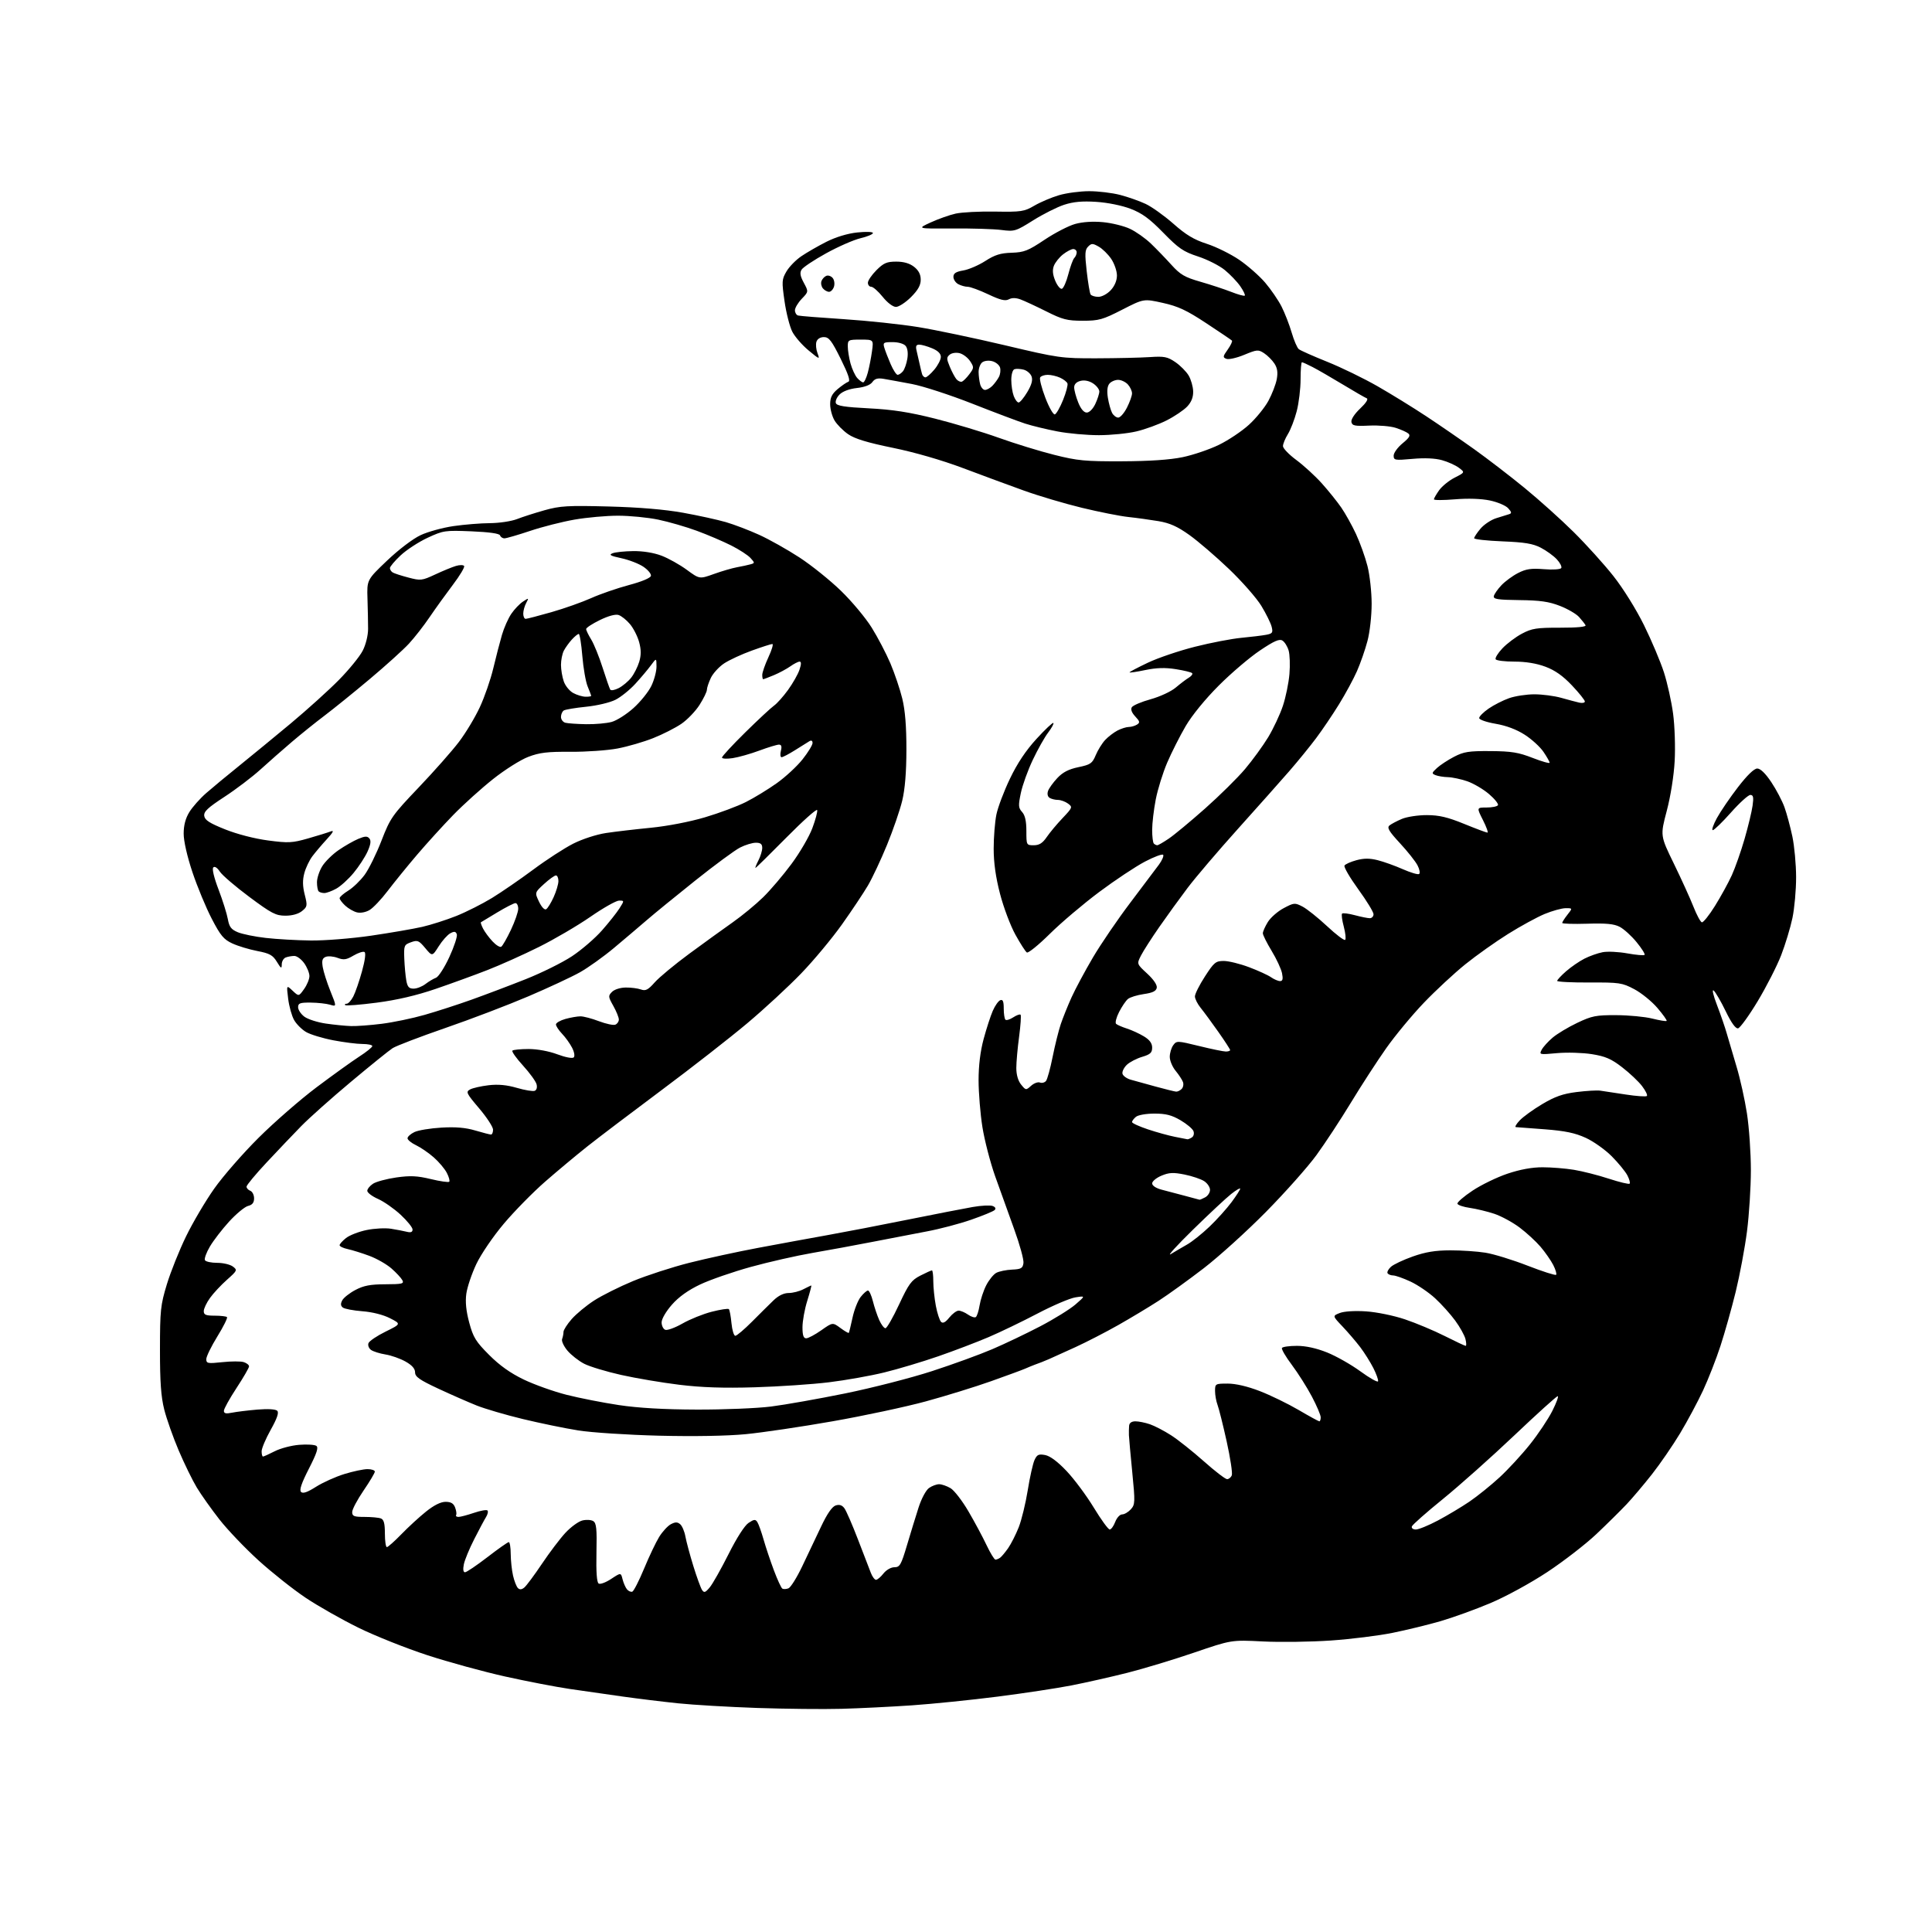 <?xml version="1.0" encoding="UTF-8" standalone="no"?>
<svg 
  version="1.1" 
  xmlns="http://www.w3.org/2000/svg" 
  xmlns:xlink="http://www.w3.org/1999/xlink" 
  xmlns:svg="http://www.w3.org/2000/svg"
  xmlns:rdf="http://www.w3.org/1999/02/22-rdf-syntax-ns#"
  xmlns:cc="http://creativecommons.org/ns#"
  xmlns:dc="http://purl.org/dc/elements/1.1/"
  viewBox="0 0 768 768"
  width="768"
  height="768"
>
<style>svg {background-color: white; }</style>"
<path stroke="none" fill="black" fill-rule="evenodd" d="M334.50,679.28C327.35,679.48 312.27,679.32 301.00,678.94C289.73,678.55 275.55,677.72 269.50,677.09C263.45,676.46 253.55,675.25 247.50,674.40C241.45,673.55 232.00,672.19 226.50,671.39C221.00,670.58 209.46,668.36 200.86,666.45C192.26,664.54 178.31,660.72 169.86,657.96C161.41,655.20 149.10,650.29 142.50,647.05C135.90,643.81 126.45,638.45 121.50,635.14C116.55,631.83 108.13,625.15 102.79,620.31C97.45,615.46 90.44,608.12 87.22,604.00C84.00,599.88 79.95,594.17 78.23,591.32C76.51,588.46 73.27,581.84 71.04,576.60C68.81,571.36 66.22,564.02 65.28,560.29C64.00,555.19 63.58,549.27 63.59,536.50C63.60,520.86 63.82,518.78 66.34,510.50C67.85,505.55 71.27,497.00 73.95,491.50C76.62,486.00 81.66,477.45 85.15,472.51C88.64,467.56 96.58,458.46 102.80,452.28C109.01,446.10 119.36,437.08 125.80,432.24C132.23,427.41 139.86,421.92 142.75,420.05C145.64,418.19 148.00,416.29 148.00,415.83C148.00,415.37 146.24,415.00 144.09,415.00C141.94,415.00 136.71,414.34 132.48,413.53C128.24,412.72 123.38,411.24 121.67,410.24C119.97,409.24 117.82,407.10 116.90,405.46C115.98,403.83 114.92,400.03 114.55,397.01C113.87,391.53 113.87,391.53 116.32,393.83C118.77,396.13 118.77,396.13 120.88,393.16C122.05,391.53 123.00,389.21 123.00,388.00C123.00,386.79 122.07,384.50 120.93,382.90C119.79,381.31 118.03,380.00 117.01,380.00C116.00,380.00 114.45,380.27 113.58,380.61C112.71,380.94 112.00,382.18 112.00,383.36C111.99,385.20 111.72,385.05 110.06,382.33C108.44,379.68 107.20,378.99 102.32,378.05C99.12,377.44 94.66,376.09 92.41,375.06C88.94,373.47 87.68,371.96 84.17,365.21C81.89,360.83 78.45,352.52 76.51,346.75C74.40,340.44 73.00,334.30 73.01,331.37C73.01,328.09 73.74,325.30 75.26,322.83C76.49,320.81 79.53,317.39 82.00,315.24C84.47,313.08 90.36,308.20 95.08,304.41C99.79,300.61 109.02,293.03 115.58,287.57C122.13,282.10 130.77,274.30 134.77,270.23C138.77,266.16 143.01,260.95 144.18,258.66C145.42,256.25 146.31,252.61 146.32,250.00C146.32,247.53 146.21,242.12 146.08,238.00C145.84,230.50 145.84,230.50 153.88,222.84C158.53,218.42 164.17,214.14 167.22,212.72C170.12,211.36 176.01,209.75 180.29,209.13C184.58,208.51 191.10,207.98 194.79,207.96C198.48,207.93 203.30,207.21 205.50,206.35C207.70,205.49 212.65,203.90 216.50,202.82C222.67,201.09 225.70,200.91 242.00,201.34C254.11,201.66 264.30,202.52 271.51,203.82C277.57,204.91 285.22,206.59 288.51,207.54C291.81,208.50 297.78,210.78 301.78,212.60C305.79,214.42 312.99,218.47 317.78,221.59C322.58,224.72 330.02,230.70 334.33,234.89C338.64,239.07 344.13,245.65 346.52,249.50C348.92,253.35 352.26,259.74 353.95,263.70C355.63,267.67 357.76,273.97 358.67,277.70C359.81,282.36 360.32,288.74 360.31,298.00C360.30,307.02 359.74,313.76 358.64,318.31C357.74,322.05 355.03,329.93 352.62,335.81C350.21,341.69 346.79,348.98 345.02,352.00C343.24,355.02 338.59,362.00 334.68,367.50C330.77,373.00 323.51,381.73 318.54,386.89C313.57,392.06 303.88,401.02 297.00,406.80C290.12,412.58 274.82,424.52 263.00,433.33C251.18,442.15 237.90,452.21 233.50,455.70C229.10,459.19 221.52,465.52 216.65,469.77C211.79,474.02 204.41,481.54 200.25,486.48C196.01,491.51 191.22,498.54 189.35,502.48C187.52,506.34 185.73,511.65 185.37,514.28C184.92,517.56 185.29,521.17 186.53,525.78C188.11,531.63 189.13,533.29 194.42,538.59C198.61,542.79 202.89,545.84 208.20,548.39C212.43,550.42 220.08,553.15 225.20,554.45C230.31,555.75 239.68,557.59 246.00,558.54C253.73,559.70 263.90,560.29 277.00,560.33C287.73,560.36 301.00,559.82 306.50,559.12C312.00,558.43 325.27,556.08 336.00,553.90C346.73,551.71 362.25,547.73 370.50,545.04C378.75,542.36 389.55,538.43 394.50,536.30C399.45,534.18 408.00,530.10 413.50,527.23C419.00,524.36 425.30,520.45 427.50,518.56C431.50,515.10 431.50,515.10 427.51,515.72C425.31,516.06 418.56,518.94 412.51,522.11C406.45,525.29 397.68,529.52 393.00,531.52C388.32,533.52 379.32,536.95 373.00,539.14C366.68,541.33 357.00,544.23 351.50,545.57C346.00,546.92 336.10,548.68 329.50,549.48C322.90,550.29 309.62,551.18 300.00,551.47C287.54,551.84 278.90,551.55 270.00,550.46C263.12,549.62 252.72,547.86 246.87,546.55C241.03,545.24 234.44,543.25 232.25,542.13C230.05,541.00 227.05,538.65 225.57,536.90C224.10,535.15 223.14,533.07 223.45,532.28C223.75,531.49 224.00,530.21 224.00,529.45C224.00,528.69 225.46,526.40 227.25,524.36C229.04,522.32 233.04,519.00 236.15,516.99C239.25,514.98 246.23,511.49 251.65,509.24C257.07,507.00 267.12,503.73 274.00,501.99C280.88,500.25 293.25,497.56 301.50,496.02C309.75,494.47 322.12,492.20 329.00,490.97C335.88,489.74 350.27,486.97 361.00,484.80C371.73,482.64 383.28,480.39 386.68,479.80C390.07,479.21 393.64,479.03 394.59,479.40C395.69,479.82 395.98,480.42 395.39,481.01C394.87,481.53 390.63,483.27 385.97,484.89C381.31,486.50 373.45,488.57 368.50,489.49C363.55,490.42 353.88,492.28 347.00,493.63C340.12,494.97 329.32,496.97 323.00,498.05C316.68,499.14 305.65,501.64 298.50,503.61C291.35,505.58 282.28,508.73 278.34,510.59C273.54,512.87 269.83,515.52 267.09,518.64C264.74,521.31 263.00,524.30 263.00,525.67C263.00,526.99 263.66,528.32 264.46,528.62C265.27,528.93 268.35,527.80 271.30,526.12C274.25,524.43 279.48,522.32 282.92,521.44C286.36,520.56 289.42,520.09 289.73,520.40C290.04,520.70 290.51,523.22 290.77,525.98C291.04,528.74 291.72,531.00 292.30,531.00C292.87,531.00 295.85,528.48 298.92,525.40C301.99,522.31 305.85,518.49 307.50,516.90C309.45,515.02 311.56,514.00 313.50,513.99C315.15,513.99 317.79,513.32 319.36,512.49C320.94,511.67 322.35,511.00 322.51,511.00C322.66,511.00 321.94,513.74 320.90,517.09C319.85,520.44 319.00,525.16 319.00,527.59C319.00,530.80 319.40,532.00 320.47,532.00C321.28,532.00 323.98,530.56 326.47,528.81C330.99,525.62 330.99,525.62 334.08,527.90C335.77,529.15 337.27,530.02 337.41,529.84C337.55,529.65 338.21,526.94 338.89,523.81C339.56,520.68 341.02,516.97 342.13,515.56C343.24,514.15 344.55,513.00 345.03,513.00C345.52,513.00 346.40,514.91 346.99,517.25C347.57,519.59 348.71,522.96 349.51,524.75C350.31,526.54 351.42,528.00 351.98,528.00C352.53,528.00 354.97,523.76 357.39,518.57C361.25,510.31 362.30,508.89 365.86,507.07C368.09,505.93 370.16,505.00 370.46,505.00C370.76,505.00 371.00,506.96 371.00,509.36C371.00,511.76 371.46,516.14 372.01,519.08C372.57,522.02 373.51,524.90 374.09,525.46C374.83,526.18 375.83,525.66 377.36,523.75C378.58,522.24 380.25,521.00 381.07,521.00C381.88,521.00 383.56,521.70 384.78,522.56C386.00,523.41 387.39,523.87 387.87,523.58C388.35,523.29 389.03,521.19 389.40,518.93C389.76,516.67 390.94,513.07 392.03,510.94C393.12,508.81 394.93,506.57 396.05,505.97C397.18,505.37 399.99,504.79 402.30,504.69C405.91,504.53 406.55,504.16 406.84,502.09C407.03,500.76 405.36,494.68 403.14,488.59C400.92,482.49 397.51,473.00 395.56,467.50C393.62,462.00 391.35,453.23 390.52,448.00C389.69,442.77 389.01,434.44 389.00,429.48C389.00,423.55 389.69,417.89 391.02,412.98C392.13,408.87 393.76,403.84 394.65,401.81C395.53,399.78 396.87,397.88 397.63,397.59C398.64,397.20 399.00,398.05 399.00,400.86C399.00,402.96 399.30,404.97 399.67,405.34C400.04,405.71 401.43,405.29 402.76,404.42C404.09,403.55 405.41,403.07 405.69,403.36C405.98,403.65 405.71,407.58 405.11,412.10C404.50,416.62 404.00,422.22 404.00,424.55C404.00,427.22 404.70,429.65 405.90,431.13C407.77,433.43 407.85,433.44 409.87,431.62C411.00,430.60 412.58,430.01 413.39,430.32C414.19,430.63 415.28,430.35 415.81,429.69C416.33,429.04 417.52,424.73 418.44,420.11C419.36,415.50 420.82,409.65 421.67,407.11C422.53,404.58 424.45,399.79 425.95,396.47C427.45,393.16 431.27,386.03 434.44,380.64C437.62,375.25 444.33,365.40 449.36,358.77C454.39,352.13 459.49,345.34 460.71,343.69C461.92,342.03 462.68,340.29 462.39,339.82C462.10,339.35 458.83,340.56 455.12,342.51C451.41,344.46 443.23,349.89 436.94,354.59C430.65,359.29 421.83,366.76 417.35,371.19C412.87,375.62 408.75,378.97 408.19,378.62C407.64,378.28 405.58,375.07 403.62,371.51C401.65,367.94 398.91,360.65 397.53,355.31C395.81,348.72 395.00,342.93 395.00,337.34C395.00,332.81 395.49,326.71 396.08,323.80C396.68,320.88 399.11,314.45 401.49,309.50C404.40,303.42 407.82,298.30 412.03,293.71C415.45,289.97 418.47,287.13 418.73,287.39C418.99,287.65 418.06,289.36 416.67,291.19C415.27,293.02 412.52,297.90 410.56,302.04C408.59,306.18 406.45,312.11 405.80,315.23C404.75,320.23 404.81,321.13 406.30,322.78C407.48,324.08 408.00,326.40 408.00,330.33C408.00,335.93 408.03,336.00 410.93,336.00C413.12,336.00 414.43,335.17 416.09,332.75C417.31,330.96 420.15,327.56 422.41,325.19C426.35,321.03 426.43,320.82 424.56,319.44C423.49,318.65 421.69,317.99 420.56,317.98C419.43,317.98 417.92,317.60 417.22,317.15C416.45,316.67 416.21,315.56 416.61,314.42C416.98,313.36 418.65,311.05 420.30,309.29C422.48,306.97 424.81,305.77 428.68,304.96C433.50,303.96 434.19,303.48 435.57,300.19C436.41,298.18 438.09,295.47 439.30,294.17C440.51,292.87 442.72,291.18 444.20,290.40C445.69,289.63 447.71,288.99 448.70,288.98C449.69,288.98 451.16,288.55 451.97,288.04C453.23,287.25 453.12,286.76 451.27,284.79C449.88,283.30 449.39,281.99 449.92,281.14C450.37,280.40 453.75,278.97 457.44,277.95C461.19,276.90 465.57,274.86 467.41,273.29C469.22,271.76 471.55,269.99 472.60,269.37C473.64,268.74 474.22,267.94 473.88,267.58C473.54,267.22 470.62,266.51 467.38,266.00C463.17,265.33 459.72,265.43 455.25,266.36C451.81,267.08 449.00,267.49 449.00,267.28C449.00,267.07 452.29,265.34 456.31,263.43C460.33,261.52 468.77,258.66 475.06,257.08C481.35,255.49 489.65,253.90 493.50,253.54C497.35,253.17 501.78,252.64 503.33,252.34C505.83,251.87 506.09,251.48 505.50,249.15C505.14,247.69 503.30,243.97 501.42,240.87C499.54,237.77 493.75,231.17 488.56,226.21C483.37,221.25 476.28,215.16 472.81,212.68C468.03,209.27 465.04,207.93 460.50,207.16C457.20,206.61 451.80,205.86 448.50,205.51C445.20,205.16 436.91,203.51 430.08,201.86C423.24,200.20 412.89,197.13 407.08,195.04C401.26,192.95 390.33,188.91 382.79,186.07C374.35,182.90 363.63,179.80 354.93,178.02C344.73,175.93 339.77,174.42 337.13,172.59C335.11,171.19 332.68,168.73 331.73,167.12C330.78,165.51 330.00,162.61 330.00,160.68C330.00,158.03 330.72,156.58 332.96,154.68C334.59,153.31 336.50,152.00 337.21,151.76C338.12,151.46 337.25,148.83 334.20,142.67C330.60,135.40 329.52,134.00 327.52,134.00C326.07,134.00 324.90,134.73 324.54,135.87C324.22,136.90 324.41,138.94 324.97,140.41C325.94,142.98 325.81,142.94 321.41,139.29C318.89,137.21 315.99,133.87 314.96,131.88C313.94,129.90 312.54,124.45 311.87,119.78C310.73,111.88 310.78,111.06 312.62,107.92C313.70,106.06 316.37,103.32 318.55,101.85C320.72,100.37 325.20,97.79 328.50,96.12C332.23,94.24 336.87,92.83 340.75,92.41C344.25,92.04 347.00,92.13 347.00,92.63C347.00,93.13 344.78,94.06 342.06,94.70C339.34,95.35 333.19,98.04 328.40,100.69C323.61,103.33 319.22,106.25 318.65,107.18C317.87,108.42 318.09,109.75 319.52,112.40C321.43,115.95 321.43,115.95 318.71,118.78C317.22,120.34 316.00,122.39 316.00,123.34C316.00,124.29 316.56,125.22 317.25,125.42C317.94,125.62 326.15,126.27 335.50,126.88C344.85,127.49 358.12,128.90 365.00,130.02C371.88,131.14 387.40,134.40 399.50,137.26C420.84,142.32 421.93,142.47 436.00,142.43C443.98,142.41 453.45,142.19 457.06,141.95C462.81,141.56 464.08,141.81 467.22,143.95C469.19,145.30 471.57,147.70 472.51,149.28C473.44,150.86 474.25,153.68 474.30,155.55C474.36,157.87 473.62,159.79 471.95,161.58C470.60,163.02 466.92,165.51 463.76,167.11C460.60,168.71 455.20,170.68 451.76,171.49C448.32,172.31 441.60,172.98 436.84,172.99C432.07,172.99 424.66,172.33 420.36,171.50C416.06,170.68 410.28,169.28 407.52,168.39C404.76,167.50 395.30,163.93 386.49,160.46C377.69,157.00 366.89,153.48 362.49,152.65C358.10,151.82 353.05,150.89 351.28,150.60C348.90,150.20 347.74,150.53 346.78,151.88C345.97,153.03 343.73,153.89 340.64,154.24C337.66,154.57 334.99,155.56 333.75,156.81C332.63,157.92 331.97,159.47 332.27,160.26C332.68,161.34 335.87,161.84 345.37,162.32C354.78,162.80 361.39,163.82 371.72,166.42C379.30,168.33 390.68,171.75 397.00,174.02C403.32,176.29 413.23,179.34 419.00,180.79C428.32,183.14 431.35,183.43 446.00,183.37C456.94,183.33 465.07,182.78 470.12,181.73C474.31,180.86 480.81,178.65 484.56,176.82C488.31,175.00 493.68,171.40 496.48,168.84C499.29,166.28 502.77,162.00 504.21,159.34C505.65,156.68 507.15,152.81 507.53,150.75C508.03,148.03 507.77,146.30 506.60,144.51C505.70,143.14 503.86,141.30 502.50,140.41C500.19,138.90 499.69,138.94 494.61,141.04C491.63,142.28 488.44,143.00 487.53,142.65C486.02,142.07 486.07,141.71 488.04,138.95C489.24,137.26 489.99,135.66 489.71,135.38C489.44,135.10 484.85,132.00 479.52,128.49C471.70,123.33 468.36,121.77 462.25,120.41C454.66,118.72 454.66,118.72 446.08,123.11C438.33,127.08 436.82,127.50 430.41,127.50C424.22,127.50 422.37,127.03 415.91,123.78C411.83,121.74 407.23,119.60 405.68,119.03C403.81,118.34 402.25,118.33 401.01,118.99C399.60,119.75 397.64,119.27 392.83,116.99C389.35,115.35 385.68,114.00 384.68,114.00C383.69,114.00 382.00,113.53 380.93,112.96C379.87,112.40 379.00,111.09 379.00,110.05C379.00,108.65 379.99,108.01 382.92,107.51C385.08,107.15 389.02,105.45 391.67,103.75C395.45,101.31 397.72,100.60 402.14,100.47C407.10,100.31 408.68,99.69 415.20,95.33C419.28,92.60 424.75,89.77 427.35,89.04C430.34,88.20 434.42,87.94 438.45,88.31C441.96,88.64 446.78,89.83 449.16,90.95C451.55,92.07 455.30,94.72 457.50,96.83C459.70,98.94 463.37,102.74 465.66,105.28C469.20,109.19 470.93,110.20 477.16,111.99C481.20,113.15 486.72,114.97 489.43,116.03C492.14,117.10 494.57,117.77 494.82,117.51C495.08,117.25 494.27,115.57 493.02,113.77C491.77,111.97 488.99,109.07 486.86,107.33C484.72,105.58 479.94,103.16 476.23,101.95C470.40,100.04 468.55,98.78 462.42,92.51C456.95,86.91 454.00,84.76 449.42,83.00C445.97,81.68 440.29,80.53 435.78,80.24C430.18,79.88 426.68,80.20 422.98,81.41C420.18,82.33 414.65,85.11 410.70,87.59C403.75,91.95 403.31,92.09 398.00,91.41C394.98,91.03 386.20,90.76 378.50,90.82C364.50,90.92 364.50,90.92 369.99,88.41C373.01,87.03 377.47,85.45 379.90,84.91C382.33,84.37 389.38,84.00 395.57,84.11C405.99,84.28 407.14,84.11 411.16,81.76C413.55,80.36 417.94,78.49 420.93,77.61C423.92,76.72 429.34,76.00 432.97,76.00C436.61,76.00 442.13,76.67 445.25,77.48C448.37,78.29 452.95,79.90 455.41,81.06C457.88,82.22 462.85,85.78 466.46,88.96C471.45,93.37 474.63,95.28 479.76,96.93C483.47,98.13 489.26,101.00 492.64,103.30C496.01,105.61 500.64,109.68 502.92,112.35C505.20,115.02 508.14,119.31 509.45,121.89C510.75,124.47 512.56,129.12 513.46,132.21C514.36,135.30 515.63,138.27 516.30,138.80C516.96,139.33 522.04,141.58 527.58,143.81C533.13,146.03 542.13,150.41 547.58,153.53C553.04,156.66 561.77,162.04 567.00,165.50C572.23,168.95 580.77,174.83 586.00,178.56C591.23,182.29 600.22,189.20 605.99,193.92C611.76,198.64 620.57,206.55 625.56,211.50C630.56,216.45 637.67,224.32 641.36,229.00C645.21,233.86 650.40,242.20 653.51,248.50C656.50,254.55 660.06,263.00 661.44,267.27C662.81,271.55 664.46,278.97 665.09,283.77C665.73,288.57 666.01,297.00 665.71,302.50C665.39,308.39 664.09,316.54 662.56,322.34C659.96,332.19 659.96,332.19 665.40,343.34C668.39,349.48 671.89,357.17 673.17,360.43C674.45,363.68 675.95,366.48 676.50,366.63C677.05,366.79 679.41,363.85 681.74,360.10C684.07,356.36 687.08,350.87 688.43,347.90C689.78,344.93 692.06,338.45 693.49,333.50C694.92,328.55 696.36,322.59 696.68,320.25C697.15,316.89 696.96,316.00 695.78,316.00C694.96,316.00 691.49,319.15 688.07,323.00C684.65,326.85 681.40,330.00 680.86,330.00C680.32,330.00 681.05,327.85 682.48,325.22C683.91,322.59 687.67,317.07 690.83,312.97C694.52,308.17 697.28,305.50 698.54,305.50C699.80,305.50 701.79,307.43 704.10,310.89C706.09,313.86 708.45,318.36 709.36,320.89C710.27,323.43 711.67,328.65 712.49,332.50C713.30,336.35 713.97,343.63 713.98,348.68C713.99,353.74 713.33,361.05 712.52,364.93C711.70,368.81 709.68,375.48 708.03,379.74C706.37,384.01 702.18,392.22 698.71,398.00C695.23,403.77 691.72,408.62 690.91,408.78C689.93,408.97 688.24,406.62 685.99,401.97C684.10,398.07 681.95,394.38 681.22,393.77C680.46,393.14 681.02,395.61 682.55,399.58C684.01,403.39 685.78,408.52 686.47,411.00C687.17,413.48 688.89,419.32 690.30,424.00C691.72,428.68 693.58,437.05 694.44,442.62C695.30,448.18 696.00,458.33 696.00,465.16C696.00,471.99 695.30,482.96 694.45,489.54C693.60,496.12 691.58,506.90 689.97,513.50C688.35,520.10 685.63,529.77 683.92,535.00C682.22,540.23 679.09,548.22 676.97,552.77C674.85,557.31 670.75,564.96 667.86,569.77C664.97,574.57 659.97,581.85 656.75,585.95C653.53,590.05 648.97,595.45 646.61,597.95C644.25,600.45 638.85,605.79 634.60,609.81C630.35,613.83 621.57,620.62 615.10,624.90C608.35,629.35 598.66,634.64 592.41,637.28C586.41,639.81 577.49,643.03 572.59,644.45C567.69,645.87 559.16,647.95 553.63,649.07C548.10,650.20 537.04,651.58 529.04,652.13C521.04,652.68 508.88,652.85 502.00,652.50C489.50,651.87 489.50,651.87 474.67,656.94C466.51,659.73 454.53,663.35 448.05,664.99C441.57,666.62 431.60,668.87 425.88,669.99C420.17,671.10 406.95,673.11 396.50,674.44C386.05,675.77 370.75,677.33 362.50,677.90C354.25,678.46 341.65,679.09 334.50,679.28zM251.34,632.72C251.90,632.53 254.02,628.41 256.03,623.56C258.04,618.70 260.75,613.02 262.04,610.93C263.34,608.84 265.41,606.58 266.66,605.91C268.42,604.98 269.26,604.97 270.36,605.88C271.15,606.54 272.09,608.74 272.46,610.79C272.84,612.83 274.25,618.11 275.61,622.51C276.97,626.92 278.53,631.19 279.06,632.01C279.89,633.27 280.37,633.11 282.14,631.00C283.29,629.62 286.65,623.67 289.61,617.78C292.86,611.30 296.02,606.38 297.58,605.36C299.79,603.91 300.30,603.87 301.07,605.08C301.57,605.86 302.68,608.98 303.54,612.00C304.40,615.02 306.25,620.53 307.64,624.24C309.03,627.95 310.54,631.22 310.99,631.50C311.45,631.78 312.54,631.73 313.42,631.39C314.29,631.06 316.76,627.12 318.89,622.64C321.02,618.16 324.40,611.04 326.41,606.81C328.81,601.73 330.78,598.89 332.20,598.44C333.69,597.96 334.75,598.31 335.67,599.57C336.40,600.56 338.82,606.13 341.05,611.94C343.28,617.75 345.59,623.74 346.18,625.25C346.76,626.76 347.69,628.00 348.23,628.00C348.77,628.00 350.10,626.88 351.18,625.50C352.30,624.08 354.18,623.00 355.54,623.00C357.69,623.00 358.21,622.09 360.54,614.25C361.97,609.44 364.04,602.69 365.15,599.25C366.29,595.70 368.09,592.35 369.30,591.50C370.48,590.67 372.29,590.00 373.32,590.00C374.35,590.00 376.39,590.71 377.85,591.57C379.32,592.44 382.53,596.60 384.99,600.82C387.46,605.04 390.70,611.09 392.19,614.25C393.69,617.41 395.27,619.99 395.71,619.98C396.14,619.98 396.97,619.64 397.55,619.23C398.12,618.83 399.56,617.11 400.75,615.42C401.93,613.72 403.82,609.99 404.96,607.11C406.09,604.24 407.70,597.63 408.54,592.43C409.37,587.22 410.59,581.81 411.23,580.40C412.22,578.23 412.87,577.92 415.45,578.40C417.43,578.77 420.43,581.01 424.00,584.78C427.02,587.97 431.88,594.50 434.79,599.29C437.70,604.08 440.55,608.00 441.13,608.00C441.70,608.00 442.68,606.65 443.31,605.00C443.93,603.35 445.17,602.00 446.06,602.00C446.96,602.00 448.51,601.09 449.52,599.98C451.23,598.09 451.27,597.16 450.09,585.23C449.40,578.23 448.80,571.60 448.76,570.50C448.72,569.40 448.76,567.71 448.84,566.75C448.94,565.62 449.84,565.00 451.35,565.00C452.64,565.00 455.23,565.52 457.10,566.16C458.97,566.80 462.75,568.76 465.50,570.53C468.25,572.29 474.10,576.94 478.50,580.85C482.90,584.77 487.08,587.98 487.78,587.99C488.49,587.99 489.33,587.30 489.66,586.44C489.99,585.59 489.07,579.53 487.62,572.98C486.17,566.43 484.53,559.90 483.99,558.47C483.45,557.04 483.00,554.55 483.00,552.93C483.00,550.08 483.13,550.00 488.03,550.00C491.22,550.00 495.89,551.09 500.78,552.98C505.03,554.62 511.97,558.00 516.21,560.48C520.45,562.97 524.16,565.00 524.46,565.00C524.76,565.00 525.00,564.28 525.00,563.40C525.00,562.51 523.42,558.80 521.49,555.15C519.56,551.49 515.98,545.84 513.54,542.58C511.09,539.33 509.32,536.29 509.60,535.83C509.89,535.37 512.56,535.00 515.55,535.00C519.08,535.00 523.27,535.92 527.53,537.62C531.13,539.06 537.09,542.44 540.78,545.13C544.47,547.82 547.63,549.60 547.80,549.09C547.98,548.57 547.13,546.20 545.93,543.82C544.72,541.45 542.37,537.70 540.70,535.50C539.02,533.30 535.86,529.61 533.66,527.29C529.66,523.08 529.66,523.08 532.58,521.94C534.31,521.26 538.55,521.00 543.00,521.29C547.24,521.57 553.97,522.94 558.49,524.46C562.88,525.94 569.98,528.91 574.26,531.07C578.55,533.23 582.31,535.00 582.63,535.00C582.95,535.00 582.91,533.78 582.54,532.28C582.16,530.79 580.32,527.48 578.45,524.94C576.58,522.39 572.99,518.40 570.47,516.08C567.95,513.76 563.55,510.77 560.69,509.44C557.84,508.11 554.74,507.02 553.81,507.01C552.88,507.00 551.88,506.61 551.58,506.13C551.29,505.66 551.89,504.51 552.92,503.57C553.95,502.64 557.87,500.79 561.64,499.46C566.68,497.68 570.62,497.04 576.50,497.03C580.90,497.02 587.20,497.44 590.50,497.97C593.80,498.50 601.34,500.82 607.26,503.13C613.18,505.43 618.27,507.06 618.58,506.75C618.89,506.44 618.37,504.68 617.43,502.84C616.48,501.00 614.21,497.75 612.38,495.60C610.55,493.46 606.80,490.01 604.04,487.94C601.28,485.87 596.76,483.42 594.00,482.50C591.23,481.58 586.88,480.53 584.32,480.16C581.76,479.80 579.52,479.05 579.35,478.50C579.17,477.95 581.88,475.61 585.36,473.30C588.84,470.98 595.10,467.95 599.27,466.55C604.23,464.88 609.04,464.00 613.18,464.01C616.65,464.01 622.26,464.46 625.63,465.01C629.00,465.56 635.25,467.14 639.51,468.54C643.78,469.93 647.51,470.83 647.80,470.53C648.10,470.24 647.70,468.76 646.92,467.25C646.14,465.74 643.36,462.33 640.74,459.69C638.12,457.04 633.45,453.72 630.36,452.31C626.12,450.37 622.17,449.54 614.13,448.92C608.28,448.47 603.08,448.08 602.58,448.05C602.07,448.02 602.74,446.83 604.08,445.41C605.41,443.98 609.45,441.05 613.07,438.90C618.11,435.90 621.26,434.79 626.67,434.11C630.55,433.62 634.79,433.37 636.11,433.55C637.42,433.74 642.00,434.43 646.27,435.09C650.55,435.75 654.32,436.01 654.66,435.67C655.00,435.33 654.14,433.56 652.74,431.73C651.35,429.90 647.79,426.54 644.83,424.26C640.49,420.90 638.18,419.91 632.78,419.04C629.10,418.46 622.87,418.28 618.93,418.64C611.93,419.29 611.79,419.26 612.86,417.26C613.46,416.14 615.43,413.97 617.23,412.45C619.03,410.93 623.42,408.29 627.00,406.59C632.80,403.83 634.47,403.50 642.50,403.54C647.45,403.56 653.89,404.17 656.80,404.90C659.72,405.63 662.29,406.05 662.51,405.83C662.73,405.61 661.08,403.29 658.84,400.67C656.61,398.06 652.46,394.70 649.64,393.21C644.81,390.66 643.74,390.50 631.75,390.56C624.74,390.59 619.00,390.30 619.00,389.91C619.00,389.52 620.59,387.81 622.53,386.11C624.47,384.41 627.75,382.15 629.82,381.09C631.90,380.03 635.18,378.87 637.11,378.51C639.05,378.14 643.46,378.36 646.92,378.99C650.38,379.61 653.45,379.88 653.75,379.59C654.04,379.29 652.61,377.01 650.56,374.51C648.52,372.01 645.49,369.27 643.84,368.42C641.58,367.25 638.42,366.95 630.92,367.19C625.46,367.36 621.00,367.22 621.00,366.88C621.00,366.55 621.93,365.08 623.07,363.63C625.15,361.00 625.15,361.00 622.32,361.02C620.77,361.04 617.02,362.08 614.00,363.33C610.98,364.59 604.45,368.15 599.50,371.25C594.55,374.34 586.90,379.77 582.50,383.31C578.10,386.86 570.67,393.75 566.00,398.63C561.33,403.51 554.58,411.66 551.00,416.74C547.42,421.83 541.12,431.54 537.00,438.33C532.88,445.12 526.72,454.49 523.31,459.17C519.91,463.84 510.91,473.97 503.31,481.68C495.72,489.38 484.55,499.49 478.50,504.15C472.45,508.80 464.35,514.65 460.50,517.13C456.65,519.62 449.45,523.94 444.50,526.75C439.55,529.55 431.90,533.49 427.50,535.51C423.10,537.53 418.38,539.66 417.00,540.26C415.62,540.85 414.27,541.41 414.00,541.50C413.73,541.60 412.60,542.01 411.50,542.43C410.40,542.84 408.60,543.58 407.50,544.07C406.40,544.56 400.32,546.79 394.00,549.04C387.68,551.29 375.98,554.90 368.00,557.08C360.02,559.25 343.38,562.81 331.00,564.98C318.62,567.16 303.10,569.46 296.50,570.10C289.08,570.82 275.92,571.05 262.00,570.71C249.55,570.40 235.20,569.47 229.88,568.62C224.59,567.78 214.69,565.74 207.88,564.10C201.07,562.46 192.80,560.03 189.50,558.72C186.20,557.40 179.34,554.39 174.25,552.02C166.75,548.52 165.00,547.30 165.00,545.54C165.00,544.07 163.78,542.68 161.19,541.23C159.09,540.05 155.50,538.78 153.21,538.42C150.92,538.05 148.33,537.23 147.47,536.60C146.60,535.97 146.15,534.76 146.48,533.92C146.80,533.08 149.85,531.02 153.27,529.34C159.47,526.28 159.47,526.28 155.02,524.01C152.31,522.63 147.99,521.54 144.03,521.24C140.44,520.96 136.95,520.30 136.27,519.76C135.40,519.07 135.33,518.25 136.05,516.90C136.61,515.86 138.96,514.00 141.28,512.78C144.57,511.04 147.20,510.54 153.15,510.52C159.88,510.50 160.70,510.30 159.94,508.89C159.46,508.00 157.52,505.91 155.62,504.24C153.72,502.57 149.76,500.31 146.83,499.22C143.90,498.13 140.04,496.93 138.25,496.54C136.46,496.16 135.00,495.46 135.00,494.99C135.00,494.53 136.15,493.24 137.56,492.13C138.97,491.02 142.64,489.59 145.72,488.96C148.79,488.32 153.15,488.09 155.40,488.44C157.66,488.80 160.51,489.35 161.75,489.66C163.32,490.05 164.00,489.77 164.00,488.75C164.00,487.94 161.86,485.29 159.25,482.87C156.64,480.45 152.59,477.62 150.25,476.59C147.91,475.55 146.00,474.10 146.00,473.37C146.00,472.64 147.03,471.37 148.28,470.55C149.54,469.73 153.70,468.61 157.53,468.06C163.12,467.27 165.84,467.40 171.25,468.70C174.97,469.60 178.26,470.07 178.58,469.76C178.89,469.44 178.46,467.86 177.62,466.24C176.79,464.62 174.45,461.85 172.43,460.08C170.42,458.31 167.24,456.13 165.38,455.24C163.52,454.36 162.00,453.11 162.00,452.48C162.00,451.84 163.24,450.73 164.75,450.01C166.26,449.29 171.10,448.50 175.50,448.24C181.13,447.91 185.11,448.25 188.93,449.39C191.92,450.27 194.73,451.00 195.18,451.00C195.63,451.00 196.00,450.13 196.00,449.06C196.00,447.99 193.51,444.18 190.48,440.60C185.37,434.59 185.10,434.02 186.87,433.07C187.93,432.50 191.24,431.75 194.23,431.40C198.02,430.96 201.43,431.27 205.45,432.44C208.63,433.37 211.82,433.90 212.54,433.62C213.32,433.32 213.62,432.26 213.29,431.00C212.98,429.83 210.55,426.49 207.89,423.57C205.23,420.66 203.34,417.99 203.69,417.64C204.05,417.29 206.94,417.00 210.13,417.00C213.57,417.00 218.21,417.85 221.56,419.11C224.80,420.32 227.56,420.84 228.07,420.33C228.57,419.83 228.30,418.19 227.41,416.48C226.57,414.84 224.78,412.35 223.44,410.95C222.10,409.54 221.00,407.87 221.00,407.24C221.00,406.61 222.69,405.63 224.75,405.05C226.81,404.48 229.51,404.01 230.74,404.01C231.97,404.00 235.27,404.87 238.07,405.94C240.88,407.00 243.81,407.63 244.58,407.33C245.36,407.03 246.00,406.11 246.00,405.28C246.00,404.45 245.01,402.01 243.81,399.87C241.75,396.21 241.72,395.86 243.29,394.28C244.25,393.32 246.59,392.58 248.74,392.56C250.81,392.53 253.52,392.88 254.77,393.33C256.64,394.00 257.61,393.51 260.27,390.50C262.05,388.49 268.23,383.37 274.00,379.12C279.77,374.87 287.55,369.25 291.28,366.63C295.00,364.01 300.44,359.53 303.35,356.68C306.27,353.83 311.35,347.86 314.64,343.41C317.94,338.96 321.67,332.57 322.92,329.21C324.18,325.86 325.04,322.62 324.84,322.01C324.64,321.41 319.12,326.34 312.58,332.96C306.04,339.58 300.52,345.00 300.32,345.00C300.12,345.00 300.64,343.67 301.47,342.05C302.31,340.43 303.00,338.18 303.00,337.05C303.00,335.52 302.35,335.00 300.46,335.00C299.06,335.00 296.24,335.86 294.19,336.91C292.13,337.95 284.16,343.82 276.48,349.95C268.79,356.08 260.05,363.21 257.06,365.80C254.07,368.38 248.22,373.35 244.06,376.83C239.90,380.31 233.80,384.67 230.50,386.52C227.20,388.37 217.99,392.66 210.03,396.06C202.07,399.46 187.25,405.12 177.10,408.62C166.95,412.13 157.49,415.75 156.07,416.66C154.66,417.57 147.20,423.59 139.50,430.04C131.80,436.48 122.92,444.40 119.76,447.63C116.60,450.86 110.41,457.36 106.01,462.07C101.60,466.78 98.00,471.12 98.00,471.71C98.00,472.30 98.67,473.05 99.50,473.36C100.33,473.68 101.00,475.03 101.00,476.36C101.00,478.08 100.31,478.96 98.61,479.38C97.29,479.71 93.91,482.51 91.09,485.59C88.28,488.67 84.82,493.16 83.41,495.57C82.00,497.97 81.13,500.40 81.48,500.97C81.83,501.54 84.03,502.00 86.37,502.00C88.71,502.00 91.49,502.66 92.56,503.46C94.43,504.87 94.34,505.07 90.24,508.71C87.89,510.79 84.85,514.05 83.49,515.94C82.12,517.84 81.00,520.20 81.00,521.19C81.00,522.66 81.82,523.00 85.33,523.00C87.72,523.00 89.92,523.26 90.23,523.57C90.55,523.88 88.82,527.35 86.40,531.27C83.98,535.20 82.00,539.25 82.00,540.28C82.00,541.99 82.56,542.10 88.38,541.48C91.90,541.10 95.72,541.09 96.88,541.46C98.05,541.83 99.00,542.59 99.00,543.15C99.00,543.72 96.75,547.60 94.00,551.79C91.25,555.98 89.00,560.04 89.00,560.82C89.00,561.88 89.81,562.06 92.25,561.56C94.04,561.20 98.57,560.65 102.33,560.33C106.52,559.98 109.57,560.17 110.21,560.81C110.94,561.54 110.15,563.83 107.63,568.34C105.63,571.91 104.00,575.76 104.00,576.91C104.00,578.06 104.24,579.00 104.54,579.00C104.84,579.00 106.94,578.05 109.22,576.89C111.49,575.73 115.86,574.58 118.93,574.34C121.99,574.09 125.06,574.28 125.74,574.75C126.68,575.40 125.95,577.64 122.80,583.81C119.84,589.59 118.92,592.32 119.67,593.07C120.42,593.82 122.17,593.21 125.61,591.03C128.30,589.32 133.36,587.04 136.86,585.96C140.35,584.88 144.51,584.00 146.11,584.00C147.70,584.00 149.00,584.45 149.00,584.99C149.00,585.53 146.97,588.94 144.50,592.55C142.03,596.17 140.00,600.00 140.00,601.06C140.00,602.72 140.72,603.00 144.92,603.00C147.62,603.00 150.55,603.27 151.42,603.61C152.59,604.06 153.00,605.61 153.00,609.61C153.00,612.57 153.35,615.00 153.79,615.00C154.22,615.00 156.81,612.70 159.54,609.89C162.27,607.07 166.68,603.02 169.34,600.89C172.50,598.35 175.20,597.00 177.12,597.00C179.25,597.00 180.30,597.62 180.91,599.25C181.38,600.49 181.57,601.84 181.32,602.25C181.08,602.66 181.50,603.00 182.26,603.00C183.02,603.00 185.77,602.27 188.38,601.39C190.98,600.50 193.40,600.07 193.77,600.43C194.13,600.79 193.89,601.94 193.25,602.98C192.60,604.01 190.48,607.98 188.54,611.79C186.59,615.60 184.72,620.13 184.38,621.86C183.98,623.86 184.15,625.00 184.85,625.00C185.46,625.00 189.45,622.30 193.73,619.01C198.00,615.71 201.84,613.01 202.25,613.01C202.66,613.00 203.01,615.14 203.02,617.75C203.04,620.36 203.45,624.24 203.95,626.37C204.44,628.50 205.31,630.71 205.88,631.28C206.59,631.99 207.39,631.92 208.43,631.06C209.27,630.36 212.41,626.13 215.42,621.65C218.42,617.17 222.63,611.62 224.77,609.31C226.91,607.01 229.93,604.81 231.48,604.42C233.04,604.02 234.99,604.14 235.83,604.67C237.08,605.45 237.31,607.74 237.10,617.21C236.94,624.99 237.23,629.02 237.99,629.49C238.61,629.88 240.85,629.04 242.96,627.64C246.81,625.10 246.81,625.10 247.48,627.79C247.86,629.28 248.64,631.07 249.23,631.78C249.82,632.49 250.77,632.91 251.34,632.72zM562.83,608.00C563.93,608.00 567.89,606.38 571.62,604.40C575.35,602.42 580.98,599.05 584.14,596.91C587.29,594.76 592.68,590.42 596.11,587.26C599.54,584.09 604.99,578.18 608.22,574.12C611.46,570.06 615.44,564.10 617.07,560.87C618.70,557.64 619.66,555.00 619.21,555.00C618.76,555.00 610.99,562.02 601.94,570.61C592.90,579.19 580.13,590.56 573.58,595.88C567.02,601.20 561.47,606.10 561.24,606.77C561.01,607.47 561.70,608.00 562.83,608.00zM465.41,498.52C467.02,497.54 469.94,495.83 471.91,494.71C473.89,493.59 477.89,490.39 480.82,487.59C483.75,484.79 487.68,480.41 489.57,477.87C491.46,475.32 493.00,472.91 493.00,472.52C493.00,472.12 491.37,473.08 489.39,474.65C487.40,476.22 480.54,482.63 474.14,488.90C467.74,495.17 463.81,499.50 465.41,498.52zM476.82,476.91C476.99,476.96 478.00,476.53 479.07,475.96C480.13,475.40 481.00,474.06 481.00,472.99C481.00,471.92 479.96,470.36 478.68,469.53C477.40,468.69 473.89,467.51 470.88,466.90C466.38,466.00 464.74,466.08 461.70,467.35C459.67,468.20 458.00,469.58 458.00,470.41C458.00,471.32 459.50,472.32 461.75,472.91C463.81,473.45 467.98,474.55 471.00,475.35C474.02,476.16 476.64,476.86 476.82,476.91zM472.00,452.88C472.27,452.93 473.08,452.60 473.78,452.15C474.50,451.70 474.78,450.59 474.42,449.64C474.06,448.71 471.74,446.76 469.26,445.31C465.79,443.27 463.42,442.67 458.93,442.67C455.65,442.67 452.43,443.23 451.55,443.96C450.70,444.66 450.00,445.60 450.00,446.04C450.00,446.48 452.84,447.78 456.32,448.94C459.79,450.10 464.63,451.43 467.07,451.91C469.51,452.39 471.73,452.82 472.00,452.88zM467.55,433.94C468.13,433.97 469.10,433.50 469.72,432.88C470.34,432.26 470.58,431.02 470.25,430.13C469.93,429.23 468.61,427.23 467.33,425.67C466.05,424.12 465.00,421.62 465.00,420.11C465.00,418.61 465.62,416.54 466.37,415.50C467.72,413.67 467.96,413.68 476.67,415.81C481.58,417.02 486.36,418.00 487.30,418.00C488.23,418.00 489.00,417.74 489.00,417.43C489.00,417.12 486.89,413.85 484.30,410.18C481.72,406.51 478.57,402.23 477.30,400.67C476.04,399.12 475.00,397.05 475.00,396.08C475.00,395.11 476.79,391.54 478.98,388.16C482.60,382.55 483.27,382.00 486.46,382.00C488.38,382.00 492.91,383.11 496.51,384.47C500.12,385.83 504.06,387.63 505.26,388.47C506.46,389.31 508.08,390.00 508.85,390.00C509.88,390.00 510.09,389.19 509.63,386.88C509.28,385.17 507.43,381.17 505.50,378.00C503.58,374.83 502.00,371.68 502.00,370.99C502.00,370.30 502.90,368.28 503.99,366.51C505.09,364.74 507.92,362.26 510.28,361.01C514.39,358.83 514.71,358.80 517.77,360.38C519.52,361.29 523.91,364.79 527.51,368.15C531.11,371.52 534.36,373.98 534.73,373.61C535.10,373.24 534.84,370.86 534.17,368.33C533.49,365.80 533.19,363.48 533.50,363.17C533.81,362.86 536.08,363.14 538.55,363.80C541.01,364.46 543.70,365.00 544.51,365.00C545.33,365.00 546.00,364.29 546.00,363.42C546.00,362.55 543.26,358.07 539.91,353.46C536.57,348.85 534.11,344.63 534.46,344.07C534.80,343.51 536.93,342.56 539.20,341.95C542.19,341.14 544.49,341.14 547.66,341.94C550.06,342.54 554.54,344.15 557.62,345.51C560.70,346.87 563.62,347.74 564.10,347.44C564.59,347.13 564.32,345.59 563.50,344.01C562.69,342.43 559.54,338.46 556.51,335.19C552.13,330.46 551.28,329.02 552.33,328.14C553.06,327.54 555.29,326.36 557.29,325.52C559.30,324.68 563.76,324.01 567.22,324.02C572.06,324.03 575.45,324.83 582.00,327.50C586.67,329.41 590.85,330.97 591.27,330.98C591.69,330.99 590.89,328.75 589.50,326.00C586.97,321.00 586.97,321.00 590.92,321.00C593.10,321.00 595.14,320.59 595.45,320.08C595.76,319.58 594.16,317.58 591.89,315.64C589.62,313.70 585.71,311.41 583.21,310.55C580.70,309.70 577.26,308.97 575.57,308.93C573.88,308.89 571.69,308.54 570.70,308.15C569.04,307.49 569.07,307.28 571.20,305.31C572.47,304.14 575.52,302.13 578.00,300.84C581.88,298.82 583.87,298.51 592.50,298.57C600.82,298.63 603.64,299.09 609.25,301.28C612.96,302.73 616.00,303.58 616.00,303.19C616.00,302.79 614.90,300.85 613.56,298.88C612.22,296.90 608.86,293.83 606.09,292.06C602.84,289.97 598.76,288.44 594.53,287.71C590.88,287.09 588.00,286.08 588.00,285.43C588.00,284.79 589.69,283.10 591.75,281.68C593.81,280.25 597.47,278.39 599.88,277.54C602.28,276.69 606.81,276.00 609.94,276.00C613.08,276.00 617.86,276.63 620.57,277.39C623.28,278.16 626.51,279.01 627.75,279.30C628.99,279.58 630.00,279.38 630.00,278.85C630.00,278.32 627.70,275.44 624.88,272.47C621.29,268.67 618.14,266.45 614.34,265.03C610.82,263.71 606.51,263.00 602.02,263.00C598.22,263.00 594.86,262.59 594.55,262.08C594.24,261.58 595.45,259.61 597.24,257.72C599.03,255.83 602.52,253.20 605.00,251.89C608.94,249.80 610.82,249.50 620.17,249.52C627.11,249.53 630.63,249.18 630.27,248.52C629.96,247.96 628.80,246.49 627.69,245.26C626.58,244.03 623.16,242.04 620.09,240.85C615.73,239.15 612.19,238.64 604.00,238.55C595.35,238.45 593.56,238.17 593.82,236.96C594.00,236.16 595.35,234.22 596.82,232.66C598.29,231.10 601.28,228.90 603.45,227.79C606.62,226.16 608.64,225.86 613.71,226.26C617.26,226.55 620.28,226.35 620.62,225.81C620.94,225.28 620.15,223.72 618.85,222.33C617.56,220.94 614.70,218.87 612.50,217.73C609.37,216.10 606.07,215.55 597.25,215.20C591.06,214.95 586.00,214.39 586.00,213.95C586.00,213.51 587.14,211.80 588.53,210.14C589.93,208.49 592.74,206.62 594.78,205.99C596.83,205.36 599.12,204.65 599.89,204.40C601.00,204.05 600.93,203.58 599.52,202.03C598.56,200.96 595.28,199.58 592.23,198.94C588.77,198.23 583.53,198.05 578.34,198.49C573.75,198.87 570.00,198.87 570.00,198.49C570.00,198.12 570.94,196.49 572.08,194.88C573.23,193.27 576.01,191.01 578.26,189.87C582.36,187.78 582.36,187.78 579.93,185.95C578.60,184.95 575.59,183.58 573.23,182.93C570.48,182.16 566.29,181.97 561.48,182.41C554.48,183.04 554.00,182.96 554.00,181.11C554.00,180.03 555.59,177.83 557.54,176.23C560.28,173.97 560.79,173.08 559.79,172.29C559.08,171.72 556.83,170.72 554.79,170.07C552.75,169.41 548.04,169.01 544.32,169.18C538.56,169.45 537.51,169.24 537.21,167.76C537.00,166.74 538.42,164.55 540.68,162.41C542.99,160.23 544.03,158.62 543.30,158.33C542.64,158.08 538.36,155.61 533.80,152.85C529.23,150.09 523.83,146.97 521.79,145.92C519.75,144.86 517.84,144.00 517.54,144.00C517.24,144.00 517.00,147.06 517.00,150.79C517.00,154.52 516.31,160.24 515.46,163.48C514.62,166.73 513.04,170.81 511.96,172.56C510.88,174.31 510.00,176.46 510.00,177.34C510.00,178.22 512.39,180.70 515.31,182.86C518.23,185.02 522.78,189.18 525.42,192.12C528.06,195.06 531.55,199.40 533.17,201.75C534.80,204.11 537.43,208.84 539.03,212.27C540.63,215.70 542.68,221.43 543.59,225.00C544.50,228.57 545.25,235.32 545.25,240.00C545.25,244.79 544.53,251.26 543.58,254.83C542.66,258.31 540.78,263.71 539.40,266.83C538.02,269.95 534.81,275.88 532.26,280.00C529.72,284.12 525.61,290.20 523.13,293.50C520.65,296.80 515.90,302.64 512.56,306.48C509.23,310.32 500.03,320.66 492.12,329.46C484.22,338.25 475.19,348.84 472.07,352.98C468.95,357.11 463.89,364.10 460.83,368.50C457.77,372.90 454.50,378.00 453.56,379.84C451.86,383.18 451.86,383.18 456.02,387.01C458.61,389.41 460.04,391.54 459.83,392.67C459.57,393.99 458.18,394.66 454.68,395.16C452.04,395.54 449.20,396.42 448.37,397.11C447.54,397.80 445.95,400.14 444.85,402.30C443.74,404.47 443.21,406.58 443.67,407.00C444.13,407.42 446.07,408.26 448.00,408.88C449.93,409.50 452.96,410.90 454.75,411.99C457.01,413.36 458.00,414.73 458.00,416.45C458.00,418.46 457.27,419.14 454.03,420.11C451.84,420.76 449.12,422.17 447.97,423.24C446.83,424.31 446.03,425.90 446.19,426.77C446.36,427.64 447.85,428.73 449.50,429.20C451.15,429.66 455.65,430.90 459.50,431.96C463.35,433.01 466.97,433.91 467.55,433.94zM139.53,407.88C141.74,407.95 147.25,407.54 151.77,406.97C156.29,406.40 163.93,404.82 168.74,403.44C173.56,402.07 182.00,399.34 187.50,397.37C193.00,395.40 202.68,391.74 209.00,389.23C215.32,386.72 223.60,382.62 227.39,380.11C231.18,377.60 236.53,372.99 239.28,369.87C242.03,366.75 245.16,362.80 246.24,361.10C248.20,358.00 248.20,358.00 246.10,358.00C244.94,358.00 239.81,360.90 234.70,364.44C229.58,367.98 220.36,373.38 214.21,376.44C208.06,379.50 198.86,383.63 193.76,385.61C188.67,387.60 179.38,390.98 173.13,393.12C165.52,395.72 157.78,397.53 149.77,398.57C143.18,399.43 137.54,399.87 137.23,399.56C136.92,399.25 137.18,399.00 137.81,399.00C138.44,399.00 139.62,397.70 140.44,396.12C141.26,394.54 142.81,390.05 143.89,386.14C145.10,381.80 145.49,378.80 144.90,378.44C144.37,378.11 142.40,378.75 140.52,379.85C137.69,381.53 136.62,381.68 134.20,380.77C132.60,380.17 130.50,379.98 129.52,380.35C128.13,380.89 127.86,381.78 128.29,384.42C128.60,386.28 129.97,390.59 131.34,393.99C133.84,400.18 133.84,400.18 131.17,399.38C129.70,398.95 126.25,398.57 123.50,398.55C119.25,398.51 118.50,398.78 118.50,400.39C118.50,401.43 119.62,403.12 121.00,404.15C122.38,405.17 126.20,406.40 129.50,406.88C132.80,407.36 137.31,407.81 139.53,407.88zM164.41,393.00C165.69,393.00 167.80,392.18 169.12,391.17C170.43,390.16 172.32,389.04 173.31,388.68C174.31,388.31 176.70,384.60 178.63,380.42C180.56,376.24 181.89,372.17 181.59,371.37C181.15,370.23 180.58,370.15 179.00,371.00C177.88,371.60 175.81,373.92 174.40,376.16C171.83,380.22 171.83,380.22 169.04,376.88C166.50,373.84 165.98,373.62 163.37,374.56C160.65,375.54 160.51,375.87 160.71,381.05C160.83,384.05 161.19,387.96 161.51,389.75C161.97,392.32 162.58,393.00 164.41,393.00zM199.25,376.34C199.77,376.02 201.50,373.00 203.10,369.63C204.69,366.26 206.00,362.49 206.00,361.25C206.00,360.01 205.51,359.00 204.90,359.00C204.30,359.00 201.03,360.67 197.65,362.71C194.27,364.75 191.35,366.51 191.17,366.62C190.99,366.74 191.38,367.88 192.04,369.16C192.70,370.45 194.38,372.72 195.78,374.21C197.17,375.71 198.73,376.67 199.25,376.34zM123.50,373.86C129.05,373.93 139.74,373.08 147.50,371.95C155.20,370.82 164.36,369.24 167.86,368.44C171.36,367.63 177.46,365.68 181.42,364.10C185.38,362.51 191.74,359.30 195.56,356.97C199.38,354.63 206.78,349.54 212.00,345.66C217.22,341.77 224.37,337.14 227.88,335.36C231.50,333.53 237.11,331.71 240.88,331.14C244.52,330.59 252.54,329.65 258.70,329.05C265.27,328.40 274.17,326.69 280.20,324.90C285.87,323.22 293.20,320.49 296.50,318.82C299.80,317.16 305.33,313.78 308.79,311.32C312.25,308.86 316.86,304.59 319.04,301.83C321.22,299.08 323.00,296.16 323.00,295.35C323.00,294.44 322.53,294.17 321.75,294.64C321.06,295.05 318.50,296.66 316.05,298.20C313.61,299.74 311.20,301.00 310.70,301.00C310.19,301.00 310.07,299.88 310.41,298.50C310.86,296.73 310.63,296.00 309.64,296.00C308.87,296.00 305.37,297.06 301.87,298.36C298.37,299.66 293.59,301.02 291.25,301.37C288.91,301.73 287.00,301.62 287.00,301.14C287.00,300.65 291.16,296.15 296.25,291.14C301.34,286.13 306.47,281.36 307.66,280.52C308.85,279.69 311.37,276.87 313.26,274.26C315.15,271.64 317.20,268.04 317.80,266.25C318.55,264.03 318.57,263.00 317.85,263.00C317.28,263.00 315.61,263.85 314.15,264.89C312.69,265.92 309.76,267.50 307.63,268.39C305.50,269.27 303.59,270.00 303.38,270.00C303.17,270.00 303.00,269.21 303.01,268.25C303.02,267.29 304.12,264.14 305.46,261.25C306.81,258.36 307.51,256.00 307.01,256.00C306.52,256.00 302.85,257.18 298.86,258.62C294.86,260.06 289.92,262.35 287.87,263.70C285.82,265.06 283.44,267.66 282.57,269.48C281.71,271.31 281.00,273.43 281.00,274.21C281.00,274.98 279.69,277.67 278.09,280.19C276.49,282.71 273.23,286.11 270.84,287.74C268.45,289.37 263.43,291.92 259.67,293.41C255.92,294.91 249.55,296.76 245.53,297.53C241.50,298.30 233.10,298.89 226.86,298.85C217.60,298.78 214.48,299.15 209.98,300.87C206.94,302.03 200.64,306.00 195.98,309.71C191.32,313.41 184.20,319.83 180.17,323.97C176.15,328.11 169.68,335.22 165.80,339.77C161.92,344.32 156.67,350.79 154.12,354.14C151.58,357.49 148.33,360.92 146.89,361.76C145.38,362.65 143.28,363.04 141.87,362.68C140.55,362.35 138.46,361.14 137.23,360.00C136.00,358.86 135.00,357.53 135.00,357.04C135.00,356.56 136.55,355.20 138.45,354.03C140.35,352.86 143.27,350.03 144.95,347.76C146.62,345.48 149.65,339.35 151.66,334.14C155.15,325.15 155.89,324.09 166.46,313.00C172.58,306.58 179.77,298.44 182.44,294.91C185.12,291.39 188.84,285.20 190.72,281.16C192.60,277.13 195.02,270.16 196.09,265.66C197.16,261.17 198.71,255.20 199.53,252.39C200.35,249.57 202.03,245.79 203.26,243.99C204.49,242.18 206.58,239.99 207.91,239.13C210.24,237.59 210.28,237.61 209.16,239.71C208.52,240.90 208.00,242.80 208.00,243.93C208.00,245.07 208.43,246.00 208.96,246.00C209.48,246.00 214.09,244.80 219.21,243.34C224.32,241.88 231.43,239.36 235.00,237.76C238.57,236.15 245.32,233.82 250.00,232.57C255.12,231.21 258.60,229.75 258.76,228.90C258.91,228.13 257.56,226.51 255.76,225.29C253.97,224.08 250.03,222.55 247.00,221.90C242.66,220.97 241.92,220.55 243.50,219.93C244.60,219.49 248.31,219.11 251.74,219.07C255.60,219.03 259.88,219.72 262.96,220.89C265.70,221.93 270.22,224.46 273.00,226.50C278.07,230.22 278.07,230.22 283.78,228.17C286.93,227.04 291.07,225.83 293.00,225.48C294.93,225.13 297.32,224.62 298.32,224.33C300.09,223.84 300.09,223.75 298.32,221.80C297.32,220.69 293.88,218.46 290.67,216.84C287.46,215.22 281.32,212.59 277.02,211.01C272.71,209.42 265.79,207.42 261.64,206.56C257.48,205.70 250.30,205.00 245.67,205.00C241.05,205.00 233.27,205.70 228.39,206.55C223.50,207.40 215.54,209.42 210.70,211.05C205.85,212.67 201.27,214.00 200.53,214.00C199.78,214.00 198.99,213.47 198.78,212.83C198.53,212.08 194.53,211.51 187.43,211.21C176.89,210.78 176.23,210.88 169.99,213.77C166.42,215.43 161.59,218.58 159.25,220.78C156.91,222.97 155.00,225.24 155.00,225.83C155.00,226.41 155.49,227.18 156.09,227.55C156.69,227.93 159.49,228.84 162.32,229.58C167.20,230.87 167.73,230.81 172.98,228.37C176.01,226.95 179.73,225.42 181.24,224.97C182.74,224.52 184.21,224.53 184.50,225.00C184.79,225.47 182.78,228.83 180.03,232.46C177.28,236.10 173.13,241.86 170.81,245.27C168.50,248.69 164.78,253.46 162.55,255.87C160.32,258.29 153.32,264.61 147.00,269.92C140.68,275.23 132.57,281.78 129.00,284.48C125.42,287.18 119.58,291.88 116.00,294.93C112.42,297.98 106.80,302.92 103.50,305.92C100.20,308.91 93.76,313.80 89.19,316.78C82.53,321.13 80.95,322.63 81.19,324.35C81.43,326.01 83.32,327.23 89.52,329.70C94.27,331.60 101.20,333.39 106.52,334.09C114.66,335.17 116.15,335.09 122.50,333.28C126.35,332.18 130.40,330.92 131.50,330.49C132.91,329.94 132.44,330.86 129.92,333.60C127.94,335.75 125.36,338.80 124.17,340.38C122.98,341.96 121.54,344.98 120.98,347.08C120.24,349.82 120.28,352.25 121.13,355.62C122.25,360.03 122.18,360.44 120.05,362.16C118.63,363.31 116.16,364.00 113.46,364.00C109.65,364.00 107.96,363.12 99.12,356.54C93.61,352.44 88.34,347.92 87.40,346.49C86.37,344.92 85.34,344.26 84.79,344.81C84.23,345.37 85.06,348.84 86.88,353.61C88.53,357.95 90.19,363.24 90.57,365.36C91.13,368.47 91.89,369.47 94.53,370.58C96.33,371.33 101.34,372.35 105.65,372.84C109.97,373.34 118.00,373.79 123.50,373.86zM217.11,361.43C217.72,361.06 219.05,358.90 220.08,356.63C221.11,354.36 221.97,351.49 221.98,350.25C221.99,349.01 221.54,348.00 220.99,348.00C220.43,348.00 218.30,349.53 216.25,351.41C212.54,354.81 212.54,354.81 214.28,358.46C215.30,360.59 216.47,361.83 217.11,361.43zM128.93,355.00C128.05,355.00 127.03,354.70 126.67,354.33C126.30,353.97 126.00,352.33 126.00,350.70C126.00,349.07 126.94,346.21 128.09,344.35C129.24,342.49 132.17,339.60 134.60,337.93C137.03,336.26 140.55,334.25 142.41,333.47C145.11,332.34 146.01,332.31 146.84,333.31C147.57,334.19 147.35,335.72 146.09,338.53C145.10,340.71 142.62,344.52 140.56,347.00C138.51,349.48 135.41,352.29 133.68,353.25C131.95,354.21 129.81,355.00 128.93,355.00zM460.03,336.00C460.41,336.00 462.47,334.81 464.61,333.36C466.75,331.92 473.23,326.54 479.00,321.43C484.77,316.31 491.94,309.24 494.92,305.71C497.90,302.18 502.05,296.48 504.13,293.05C506.20,289.61 508.84,284.00 509.97,280.58C511.11,277.16 512.28,271.47 512.57,267.93C512.87,264.40 512.72,260.18 512.25,258.58C511.78,256.97 510.68,255.20 509.80,254.65C508.58,253.87 506.52,254.77 500.86,258.57C496.81,261.28 489.45,267.54 484.50,272.50C479.09,277.91 473.83,284.35 471.31,288.66C469.01,292.60 465.71,299.12 463.98,303.16C462.25,307.20 460.20,313.80 459.42,317.84C458.64,321.87 458.00,327.31 458.00,329.92C458.00,332.53 458.30,334.97 458.67,335.33C459.03,335.70 459.65,336.00 460.03,336.00zM233.00,287.88C236.57,287.94 241.15,287.53 243.17,286.97C245.19,286.41 249.09,283.93 251.84,281.45C254.59,278.98 257.78,275.02 258.92,272.66C260.06,270.30 260.99,266.82 260.97,264.93C260.94,261.50 260.94,261.50 258.73,264.50C257.51,266.15 254.74,269.45 252.55,271.83C250.37,274.22 246.83,277.07 244.68,278.16C242.50,279.28 237.34,280.50 233.01,280.94C228.75,281.37 224.75,282.04 224.13,282.42C223.51,282.80 223.00,283.96 223.00,284.99C223.00,286.01 223.79,287.06 224.75,287.31C225.71,287.56 229.43,287.82 233.00,287.88zM232.75,276.96C233.99,276.98 235.00,276.83 235.00,276.62C235.00,276.41 234.37,274.73 233.60,272.87C232.83,271.02 231.88,265.56 231.48,260.75C231.09,255.94 230.45,252.00 230.06,252.00C229.67,252.00 228.43,253.01 227.30,254.25C226.17,255.49 224.74,257.48 224.12,258.68C223.51,259.89 223.00,262.41 223.00,264.29C223.00,266.16 223.50,269.13 224.11,270.87C224.71,272.62 226.40,274.69 227.86,275.48C229.31,276.27 231.51,276.94 232.75,276.96zM245.97,273.52C247.54,272.70 249.76,270.85 250.91,269.38C252.06,267.92 253.49,265.08 254.10,263.08C254.89,260.41 254.89,258.29 254.07,255.26C253.45,252.97 251.81,249.74 250.43,248.10C249.05,246.45 247.00,244.82 245.89,244.47C244.64,244.07 241.81,244.84 238.44,246.49C235.45,247.95 233.00,249.55 233.00,250.05C233.00,250.55 233.91,252.43 235.02,254.23C236.12,256.03 238.16,261.05 239.54,265.39C240.93,269.73 242.29,273.67 242.59,274.14C242.88,274.61 244.40,274.33 245.97,273.52zM444.51,166.00C445.31,166.00 446.87,164.22 447.98,162.04C449.09,159.86 450.00,157.31 450.00,156.37C450.00,155.43 449.26,153.83 448.35,152.83C447.43,151.82 445.69,151.00 444.47,151.00C443.25,151.00 441.68,151.68 441.00,152.51C440.17,153.50 439.97,155.42 440.40,158.13C440.77,160.40 441.52,163.09 442.07,164.13C442.62,165.16 443.72,166.00 444.51,166.00zM419.32,164.73C419.93,164.52 421.41,161.93 422.60,158.96C423.80,155.99 424.57,153.05 424.33,152.42C424.09,151.79 422.77,150.76 421.40,150.14C420.03,149.51 417.83,149.00 416.51,149.00C415.20,149.00 413.83,149.46 413.48,150.03C413.13,150.59 414.05,154.22 415.53,158.08C417.00,161.94 418.71,164.93 419.32,164.73zM431.99,164.00C433.03,164.00 434.44,162.59 435.39,160.60C436.27,158.73 437.00,156.49 437.00,155.62C437.00,154.76 435.88,153.31 434.51,152.41C432.95,151.39 431.08,151.01 429.51,151.41C427.90,151.81 427.00,152.74 427.00,154.00C427.00,155.08 427.72,157.77 428.61,159.98C429.64,162.56 430.85,164.00 431.99,164.00zM404.92,160.00C405.45,160.00 407.00,158.14 408.36,155.86C410.09,152.95 410.60,151.09 410.06,149.63C409.63,148.48 408.21,147.27 406.89,146.94C405.58,146.61 403.94,146.53 403.25,146.77C402.54,147.02 402.00,148.88 402.00,151.04C402.00,153.15 402.44,156.02 402.98,157.43C403.51,158.85 404.39,160.00 404.92,160.00zM391.55,155.00C392.27,155.00 393.57,154.29 394.44,153.42C395.30,152.55 396.49,150.96 397.06,149.88C397.64,148.81 397.84,147.09 397.52,146.06C397.19,145.04 395.78,143.91 394.37,143.56C392.93,143.19 391.20,143.42 390.40,144.08C389.63,144.72 389.01,146.43 389.01,147.87C389.02,149.32 389.30,151.51 389.63,152.75C389.96,153.99 390.82,155.00 391.55,155.00zM343.12,152.00C343.56,152.00 344.39,150.27 344.96,148.15C345.53,146.03 346.28,142.20 346.63,139.65C347.27,135.00 347.27,135.00 342.14,135.00C337.20,135.00 337.00,135.11 337.01,137.75C337.01,139.26 337.50,142.30 338.10,144.50C338.71,146.70 339.90,149.29 340.75,150.25C341.61,151.21 342.67,152.00 343.12,152.00zM382.34,151.72C382.91,151.53 384.26,150.19 385.34,148.74C387.20,146.26 387.21,145.97 385.64,143.57C384.72,142.18 382.85,140.75 381.47,140.40C380.06,140.05 378.34,140.30 377.52,140.99C376.24,142.05 376.24,142.64 377.55,145.77C378.37,147.74 379.55,149.96 380.17,150.71C380.79,151.45 381.77,151.91 382.34,151.72zM367.88,150.00C368.40,150.00 369.99,148.62 371.41,146.92C372.83,145.23 374.00,142.96 374.00,141.87C374.00,140.56 372.83,139.41 370.53,138.45C368.62,137.65 366.32,137.00 365.42,137.00C364.16,137.00 363.91,137.59 364.38,139.50C364.72,140.88 365.26,143.24 365.58,144.75C365.90,146.26 366.34,148.06 366.55,148.75C366.76,149.44 367.36,150.00 367.88,150.00zM356.82,149.00C357.33,149.00 358.28,148.37 358.93,147.59C359.57,146.81 360.36,144.57 360.68,142.60C361.04,140.39 360.78,138.44 360.01,137.51C359.28,136.63 357.11,136.00 354.81,136.00C351.19,136.00 350.92,136.18 351.54,138.25C351.91,139.49 353.04,142.41 354.05,144.75C355.06,147.09 356.31,149.00 356.82,149.00zM356.16,122.00C354.95,122.00 352.76,120.34 350.88,118.00C349.11,115.80 347.07,114.00 346.33,114.00C345.60,114.00 345.00,113.28 345.00,112.40C345.00,111.52 346.53,109.27 348.40,107.40C351.25,104.55 352.52,104.00 356.27,104.00C359.27,104.00 361.59,104.68 363.37,106.07C365.18,107.50 366.00,109.09 366.00,111.19C366.00,113.39 364.93,115.31 362.12,118.12C359.98,120.25 357.30,122.00 356.16,122.00zM436.61,118.00C438.01,118.00 440.16,116.85 441.55,115.35C443.09,113.69 444.00,111.52 444.00,109.50C444.00,107.74 442.98,104.78 441.73,102.92C440.48,101.07 438.24,98.87 436.75,98.04C434.35,96.68 433.89,96.68 432.54,98.03C431.28,99.29 431.19,100.88 431.98,107.80C432.50,112.34 433.19,116.50 433.52,117.03C433.85,117.56 435.24,118.00 436.61,118.00zM329.56,116.00C328.83,116.00 327.73,115.38 327.11,114.63C326.48,113.87 326.23,112.56 326.56,111.70C326.89,110.85 327.76,109.92 328.50,109.64C329.25,109.35 330.37,109.75 331.01,110.51C331.65,111.28 331.87,112.83 331.52,113.95C331.16,115.08 330.28,116.00 329.56,116.00zM422.13,114.79C422.77,114.58 423.92,111.95 424.69,108.96C425.46,105.97 426.51,103.09 427.04,102.56C427.57,102.03 428.00,101.02 428.00,100.30C428.00,99.59 427.39,99.00 426.63,99.00C425.88,99.00 424.05,99.96 422.56,101.13C421.07,102.30 419.44,104.35 418.93,105.68C418.29,107.36 418.46,109.17 419.49,111.64C420.31,113.58 421.49,115.00 422.13,114.79z" />

</svg>